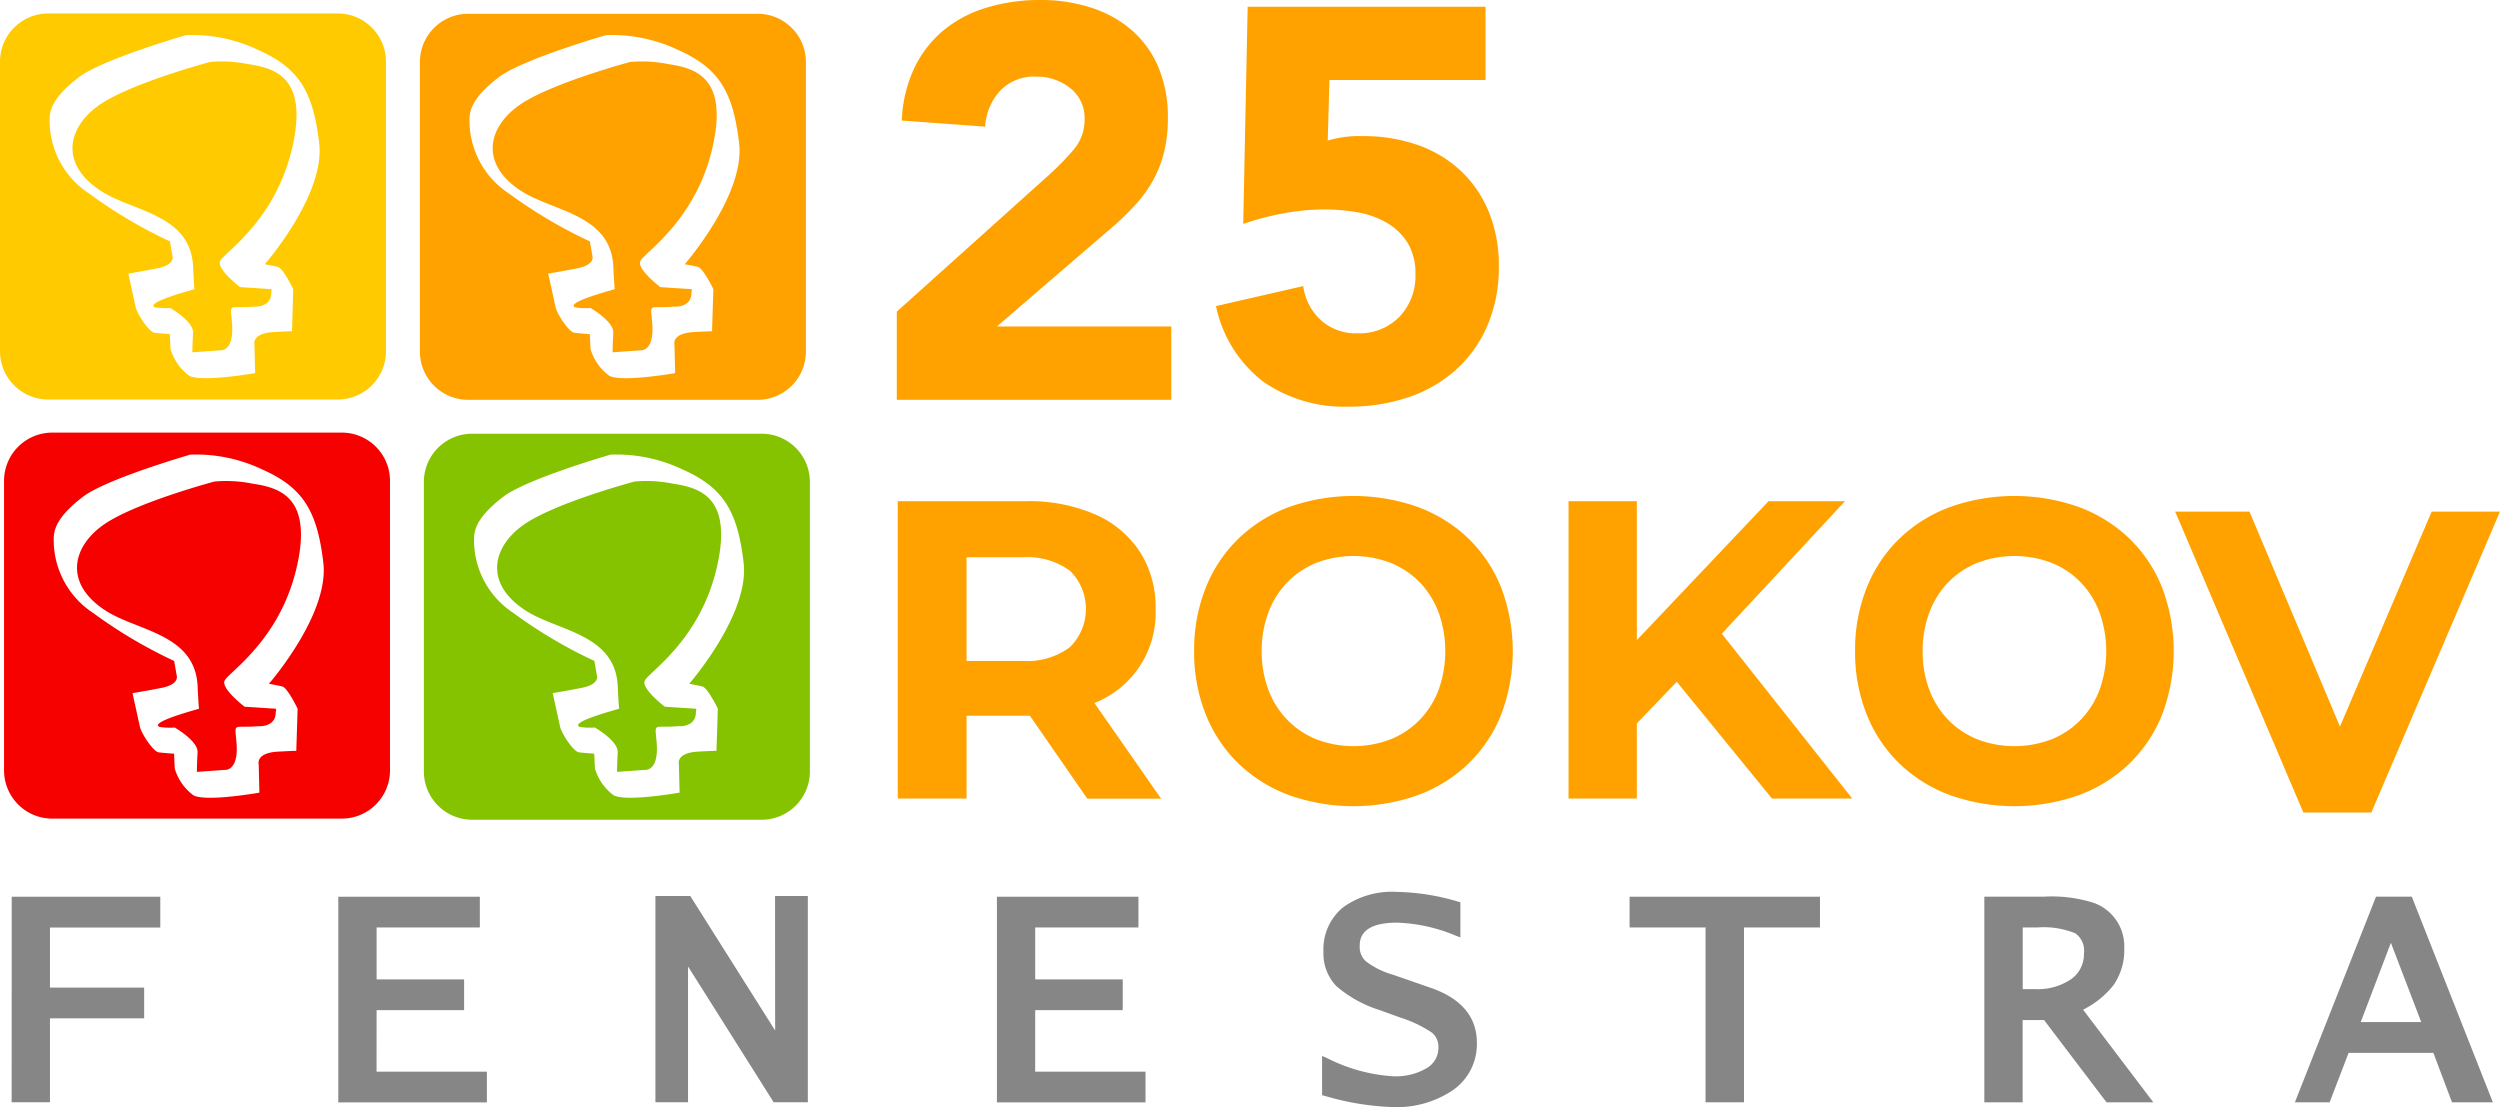 <svg xmlns="http://www.w3.org/2000/svg" id="Group_10637" data-name="Group 10637" width="146.388" height="64.826" viewBox="0 0 146.388 64.826"><g id="Group_10631" data-name="Group 10631" transform="translate(0.682 52.224)"><path id="Path_9967" data-name="Path 9967" d="M900.731,497.413h4.447v10.238h2.252V497.413h4.449v-1.8H900.731Z" transform="translate(-805.992 -495.33)" fill="#868686"></path><path id="Path_9968" data-name="Path 9968" d="M737.12,498.595l-2.217-.77a4.81,4.81,0,0,1-1.591-.78,1.112,1.112,0,0,1-.374-.885c0-.344,0-1.39,2.178-1.39a9.627,9.627,0,0,1,3.4.743l.318.122v-2.059l-.17-.048a13.352,13.352,0,0,0-3.574-.56,4.89,4.89,0,0,0-3.13.908,3.177,3.177,0,0,0-1.145,2.6,2.746,2.746,0,0,0,.757,2.012,7.186,7.186,0,0,0,2.556,1.409l1.187.431a7.22,7.22,0,0,1,1.85.881,1.072,1.072,0,0,1,.382.877,1.369,1.369,0,0,1-.681,1.2,3.56,3.56,0,0,1-1.974.479,9.865,9.865,0,0,1-3.828-1.044l-.329-.149v2.3l.172.047a15.8,15.8,0,0,0,3.932.649,5.876,5.876,0,0,0,3.582-1.007,3.281,3.281,0,0,0,1.378-2.755C739.8,500.3,738.9,499.217,737.12,498.595Z" transform="translate(-654.002 -492.968)" fill="#868686"></path><path id="Path_9969" data-name="Path 9969" d="M553.266,502.256h5.124v-1.8h-5.124v-3.041h6.045v-1.8h-8.287v12.041h8.7v-1.8h-6.46Z" transform="translate(-493.331 -495.33)" fill="#868686"></path><path id="Path_9970" data-name="Path 9970" d="M369.311,503.14l-4.969-7.875H362.3v12.078h1.91V499.39l5.015,7.953h2V495.265h-1.92Z" transform="translate(-324.604 -495.022)" fill="#868686"></path><path id="Path_9971" data-name="Path 9971" d="M189.232,502.256h5.124v-1.8h-5.124v-3.041h6.045v-1.8h-8.288v12.041h8.7v-1.8h-6.46Z" transform="translate(-167.862 -495.33)" fill="#868686"></path><path id="Path_9972" data-name="Path 9972" d="M6.441,507.651H8.684v-4.917H14.2v-1.8H8.684v-3.518h6.461v-1.8h-8.7Z" transform="translate(-6.441 -495.33)" fill="#868686"></path><path id="Path_9973" data-name="Path 9973" d="M1275.3,495.608h-2.094l-4.751,12.042h2.036l1.109-2.894h4.966l1.09,2.894h2.392Zm.555,7.345h-3.544l1.766-4.644Z" transform="translate(-1134.76 -495.328)" fill="#868686"></path><path id="Path_9974" data-name="Path 9974" d="M1104.405,500.785a3.6,3.6,0,0,0,.626-2.153,2.7,2.7,0,0,0-1.82-2.672,8.184,8.184,0,0,0-2.9-.351h-3.473v12.041h2.243v-4.816h1.255l3.656,4.816h2.741l-4.112-5.423A5.271,5.271,0,0,0,1104.405,500.785Zm-1.734-1.867a1.787,1.787,0,0,1-.748,1.52,3.474,3.474,0,0,1-2.132.584h-.706v-3.61h.86a4.9,4.9,0,0,1,2.21.338A1.227,1.227,0,0,1,1102.672,498.917Z" transform="translate(-981.327 -495.328)" fill="#868686"></path></g><path id="Path_9975" data-name="Path 9975" d="M495.683,18.248l8.945-8.034a16.855,16.855,0,0,0,1.366-1.4,2.678,2.678,0,0,0,.684-1.822,2.21,2.21,0,0,0-.846-1.837,3.113,3.113,0,0,0-1.985-.667,2.724,2.724,0,0,0-2.13.846,3.412,3.412,0,0,0-.862,2.082l-4.879-.358a7.929,7.929,0,0,1,.748-3.106,6.533,6.533,0,0,1,1.724-2.2A7.263,7.263,0,0,1,500.969.439,10.759,10.759,0,0,1,504.108,0a9.506,9.506,0,0,1,2.927.44,6.819,6.819,0,0,1,2.375,1.3A5.933,5.933,0,0,1,510.987,3.9a7.5,7.5,0,0,1,.569,3.025,8.142,8.142,0,0,1-.227,2,6.784,6.784,0,0,1-.635,1.627,7.441,7.441,0,0,1-.959,1.349,15.835,15.835,0,0,1-1.2,1.2l-6.993,6.017h10.214v4.293H495.683Z" transform="translate(-443.171 0)" fill="#ffa200"></path><path id="Path_9976" data-name="Path 9976" d="M688,7.982h-9.14l-.1,3.546a6.461,6.461,0,0,1,2.049-.26,9.557,9.557,0,0,1,3.22.52,7.1,7.1,0,0,1,2.521,1.513,6.837,6.837,0,0,1,1.643,2.407,8.221,8.221,0,0,1,.585,3.172,8.629,8.629,0,0,1-.667,3.48,7.439,7.439,0,0,1-1.838,2.586,7.949,7.949,0,0,1-2.781,1.61,10.7,10.7,0,0,1-3.5.553,8.3,8.3,0,0,1-5.009-1.464,7.487,7.487,0,0,1-2.765-4.424l5.106-1.171a3.292,3.292,0,0,0,1.041,2,3.03,3.03,0,0,0,2.114.764,3.27,3.27,0,0,0,2.489-.976,3.446,3.446,0,0,0,.927-2.472,3.4,3.4,0,0,0-.472-1.87,3.568,3.568,0,0,0-1.236-1.17,5.155,5.155,0,0,0-1.708-.6,11.056,11.056,0,0,0-1.887-.163,13.229,13.229,0,0,0-2.423.227,16.718,16.718,0,0,0-2.358.619l.26-12.718H688Z" transform="translate(-601.014 -3.298)" fill="#ffa200"></path><path id="Path_9977" data-name="Path 9977" d="M660.032,283.216a9.774,9.774,0,0,1,.7-3.76,8.253,8.253,0,0,1,1.941-2.869,8.551,8.551,0,0,1,2.954-1.819,11.312,11.312,0,0,1,7.471,0,8.554,8.554,0,0,1,2.955,1.819,8.252,8.252,0,0,1,1.941,2.869,10.5,10.5,0,0,1,0,7.52,8.249,8.249,0,0,1-1.941,2.869,8.546,8.546,0,0,1-2.955,1.819,11.312,11.312,0,0,1-7.471,0,8.545,8.545,0,0,1-2.954-1.819,8.253,8.253,0,0,1-1.941-2.869,9.773,9.773,0,0,1-.7-3.76m3.956,0a6.328,6.328,0,0,0,.379,2.234,5.109,5.109,0,0,0,1.087,1.758,4.963,4.963,0,0,0,1.7,1.16,6.088,6.088,0,0,0,4.419,0,4.967,4.967,0,0,0,1.7-1.16,5.124,5.124,0,0,0,1.087-1.758,6.747,6.747,0,0,0,0-4.456,5.105,5.105,0,0,0-1.087-1.77,4.972,4.972,0,0,0-1.7-1.16,6.089,6.089,0,0,0-4.419,0,4.969,4.969,0,0,0-1.7,1.16,5.09,5.09,0,0,0-1.087,1.77,6.356,6.356,0,0,0-.379,2.222" transform="translate(-590.109 -245.092)" fill="#ffa200"></path><path id="Path_9978" data-name="Path 9978" d="M507.316,294.437l-3.358-4.851h-3.706v4.851h-4.029V277.026h7.537a9.667,9.667,0,0,1,4.016.771,5.971,5.971,0,0,1,2.624,2.189,6.033,6.033,0,0,1,.92,3.358,5.671,5.671,0,0,1-3.582,5.5l3.905,5.6h-4.328Zm-1.02-13.344a4.233,4.233,0,0,0-2.761-.784h-3.284v6.069h3.284a4.185,4.185,0,0,0,2.761-.8,3.138,3.138,0,0,0,0-4.489" transform="translate(-443.654 -247.678)" fill="#ffa200"></path><path id="Path_9979" data-name="Path 9979" d="M873.28,287.6l-2.338,2.438v4.4h-4V277.027h4v8.133l7.711-8.133h4.477l-7.213,7.76,7.636,9.651h-4.7Z" transform="translate(-775.096 -247.679)" fill="#ffa200"></path><path id="Path_9980" data-name="Path 9980" d="M1221.287,282.764l-7.534,17.624h-3.979l-7.509-17.624h4.351l5.3,12.589,5.371-12.589Z" transform="translate(-1074.899 -252.809)" fill="#ffa200"></path><path id="Path_9981" data-name="Path 9981" d="M1025.4,283.216a9.774,9.774,0,0,1,.7-3.76,8.253,8.253,0,0,1,1.941-2.869,8.552,8.552,0,0,1,2.954-1.819,11.312,11.312,0,0,1,7.471,0,8.554,8.554,0,0,1,2.955,1.819,8.243,8.243,0,0,1,1.941,2.869,10.508,10.508,0,0,1,0,7.52,8.244,8.244,0,0,1-1.941,2.869,8.546,8.546,0,0,1-2.955,1.819,11.312,11.312,0,0,1-7.471,0,8.545,8.545,0,0,1-2.954-1.819,8.251,8.251,0,0,1-1.941-2.869,9.775,9.775,0,0,1-.7-3.76m3.956,0a6.33,6.33,0,0,0,.379,2.234,5.118,5.118,0,0,0,1.087,1.758,4.964,4.964,0,0,0,1.7,1.16,6.088,6.088,0,0,0,4.419,0,4.967,4.967,0,0,0,1.7-1.16,5.123,5.123,0,0,0,1.087-1.758,6.747,6.747,0,0,0,0-4.456,5.1,5.1,0,0,0-1.087-1.77,4.972,4.972,0,0,0-1.7-1.16,6.089,6.089,0,0,0-4.419,0,4.97,4.97,0,0,0-1.7,1.16,5.1,5.1,0,0,0-1.087,1.77,6.358,6.358,0,0,0-.379,2.222" transform="translate(-916.775 -245.092)" fill="#ffa200"></path><g id="Group_10636" data-name="Group 10636" transform="translate(0 0.788)"><g id="Group_10632" data-name="Group 10632" transform="translate(24.587 0.019)"><path id="Path_9982" data-name="Path 9982" d="M282.549,34.129a7.722,7.722,0,0,0-2.2-.118s-4.721,1.259-6.532,2.557-2.282,3.423.157,5c1.875,1.209,5.257,1.358,5.391,4.446.04.905.079,1.3.079,1.3-.558.165-2.859.793-2.321,1.062a3.759,3.759,0,0,0,.9.039s1.377.788,1.338,1.456-.04,1.141-.04,1.141l1.652-.118s.8.081.669-1.574c-.1-1.265-.254-.854,1.259-.984,0,0,1.038.1,1.038-.824,0-.062.057-.194-.014-.2l-1.81-.118s-1.338-1.023-1.18-1.5,3.187-2.281,4.21-6.571S284.083,34.365,282.549,34.129Z" transform="translate(-268.037 -31.189)" fill="#ffa200" fill-rule="evenodd"></path><path id="Path_9983" data-name="Path 9983" d="M251.866,7.621H234.912a2.826,2.826,0,0,0-2.825,2.825V27.4a2.827,2.827,0,0,0,2.825,2.826h16.954a2.827,2.827,0,0,0,2.825-2.826V10.446A2.826,2.826,0,0,0,251.866,7.621Zm-3.5,14.822c.315.079.905,1.3.905,1.3l-.078,2.471c.021,0,0,.007,0,.007v-.007c-.042-.006-.247,0-1.1.047-1.3.079-1.1.748-1.1.748l.04,1.652s-3.109.551-3.856.157a2.993,2.993,0,0,1-1.1-1.574l-.039-.865s-.59-.04-.905-.079-1.008-1.083-1.1-1.5-.433-1.967-.433-1.967.747-.118,1.731-.315.866-.669.866-.669l-.157-.9a27.9,27.9,0,0,1-4.722-2.793,5.1,5.1,0,0,1-2.321-4.486c.04-.55.315-1.258,1.692-2.321s6.3-2.479,6.3-2.479a9,9,0,0,1,4.21.866c2.4,1.063,3.226,2.44,3.58,5.469s-3.187,7.083-3.187,7.083S248.054,22.365,248.369,22.443Z" transform="translate(-232.087 -7.621)" fill="#ffa200" fill-rule="evenodd"></path></g><g id="Group_10633" data-name="Group 10633"><path id="Path_9984" data-name="Path 9984" d="M50.336,34.129a7.723,7.723,0,0,0-2.2-.118S43.411,35.27,41.6,36.568s-2.282,3.423.157,5c1.875,1.209,5.256,1.358,5.39,4.446.04.905.079,1.3.079,1.3-.558.165-2.859.793-2.321,1.062a3.758,3.758,0,0,0,.9.039s1.377.788,1.338,1.456-.04,1.141-.04,1.141l1.653-.118s.8.081.669-1.574c-.1-1.265-.255-.854,1.259-.984,0,0,1.038.1,1.038-.824,0-.062.058-.194-.015-.2l-1.81-.118s-1.338-1.023-1.18-1.5,3.187-2.281,4.21-6.571S51.871,34.365,50.336,34.129Z" transform="translate(-35.838 -31.17)" fill="#ffca00" fill-rule="evenodd"></path><path id="Path_9985" data-name="Path 9985" d="M19.779,7.441H2.825A2.825,2.825,0,0,0,0,10.267V27.22a2.826,2.826,0,0,0,2.825,2.826H19.778A2.826,2.826,0,0,0,22.6,27.22V10.267A2.826,2.826,0,0,0,19.779,7.441Zm-3.51,14.841c.315.079.9,1.3.9,1.3L17.1,26.052c.022,0,0,.007,0,.007v-.007c-.042-.006-.247,0-1.1.047-1.3.079-1.1.748-1.1.748l.04,1.652s-3.109.551-3.856.157a2.993,2.993,0,0,1-1.1-1.574l-.04-.865s-.59-.04-.9-.079-1.008-1.083-1.1-1.5-.432-1.967-.432-1.967.747-.118,1.731-.315.865-.669.865-.669l-.157-.9a27.881,27.881,0,0,1-4.721-2.793,5.1,5.1,0,0,1-2.321-4.486c.04-.55.315-1.258,1.692-2.321s6.3-2.479,6.3-2.479a9,9,0,0,1,4.21.866c2.4,1.063,3.226,2.44,3.581,5.469s-3.187,7.083-3.187,7.083S15.954,22.2,16.269,22.282Z" transform="translate(0 -7.441)" fill="#ffca00" fill-rule="evenodd"></path></g><g id="Group_10634" data-name="Group 10634" transform="translate(0.233 24.543)"><path id="Path_9986" data-name="Path 9986" d="M21.975,239.11H5.021A2.825,2.825,0,0,0,2.2,241.935v16.953a2.826,2.826,0,0,0,2.825,2.826H21.975a2.826,2.826,0,0,0,2.825-2.826V241.935A2.825,2.825,0,0,0,21.975,239.11ZM18.49,253.976c.315.079.9,1.3.9,1.3l-.078,2.471c.022,0,0,.007,0,.007v-.007c-.042-.006-.248,0-1.1.046-1.3.079-1.1.748-1.1.748l.039,1.652s-3.108.551-3.856.158a2.993,2.993,0,0,1-1.1-1.574l-.04-.865s-.59-.04-.9-.079-1.008-1.084-1.1-1.5-.433-1.967-.433-1.967.748-.118,1.731-.315.865-.669.865-.669l-.157-.9a27.885,27.885,0,0,1-4.721-2.794A5.1,5.1,0,0,1,5.113,245.2c.039-.55.315-1.259,1.692-2.321s6.3-2.479,6.3-2.479a9,9,0,0,1,4.21.866c2.4,1.063,3.227,2.44,3.581,5.469s-3.187,7.083-3.187,7.083S18.176,253.9,18.49,253.976Z" transform="translate(-2.196 -239.11)" fill="#f70000" fill-rule="evenodd"></path><path id="Path_9987" data-name="Path 9987" d="M52.776,266.032a7.694,7.694,0,0,0-2.2-.118s-4.722,1.259-6.531,2.557-2.282,3.423.157,5c1.875,1.209,5.256,1.358,5.39,4.446.04.905.079,1.3.079,1.3-.558.165-2.86.793-2.321,1.062a3.753,3.753,0,0,0,.9.039s1.377.788,1.338,1.456-.04,1.141-.04,1.141l1.652-.118s.8.081.669-1.574c-.1-1.265-.254-.854,1.259-.984,0,0,1.038.1,1.038-.823,0-.062.058-.194-.015-.2l-1.81-.118s-1.338-1.023-1.18-1.5,3.187-2.282,4.21-6.571S54.31,266.268,52.776,266.032Z" transform="translate(-38.252 -263.048)" fill="#f70000" fill-rule="evenodd"></path></g><g id="Group_10635" data-name="Group 10635" transform="translate(24.82 24.608)"><path id="Path_9988" data-name="Path 9988" d="M284.989,266.032a7.7,7.7,0,0,0-2.2-.118s-4.721,1.259-6.532,2.557-2.282,3.423.157,5c1.875,1.209,5.257,1.358,5.391,4.446.039.905.079,1.3.079,1.3-.558.165-2.86.793-2.321,1.062a3.753,3.753,0,0,0,.9.039s1.377.788,1.338,1.456-.04,1.141-.04,1.141l1.653-.118s.8.081.669-1.574c-.1-1.265-.254-.854,1.259-.984,0,0,1.038.1,1.038-.823,0-.062.057-.194-.015-.2l-1.81-.118s-1.338-1.023-1.18-1.5,3.187-2.282,4.21-6.571S286.523,266.268,284.989,266.032Z" transform="translate(-270.451 -263.114)" fill="#85c300" fill-rule="evenodd"></path><path id="Path_9989" data-name="Path 9989" d="M254.065,239.73H237.112a2.825,2.825,0,0,0-2.825,2.826v16.953a2.825,2.825,0,0,0,2.825,2.825h16.953a2.826,2.826,0,0,0,2.825-2.825V242.556A2.826,2.826,0,0,0,254.065,239.73Zm-3.471,14.8c.315.079.905,1.3.905,1.3l-.079,2.471c.022,0,0,.007,0,.007V258.3c-.042-.006-.248,0-1.1.046-1.3.079-1.1.748-1.1.748l.04,1.652s-3.109.551-3.857.158a2.994,2.994,0,0,1-1.1-1.574l-.04-.865s-.59-.04-.9-.079-1.008-1.084-1.1-1.5-.433-1.967-.433-1.967.748-.118,1.732-.315.866-.669.866-.669l-.158-.9a27.867,27.867,0,0,1-4.721-2.794,5.1,5.1,0,0,1-2.321-4.486c.04-.55.315-1.259,1.692-2.321s6.3-2.479,6.3-2.479a9,9,0,0,1,4.21.866c2.4,1.063,3.226,2.44,3.58,5.469s-3.187,7.083-3.187,7.083S250.28,254.452,250.595,254.531Z" transform="translate(-234.287 -239.73)" fill="#85c300" fill-rule="evenodd"></path></g></g></svg>